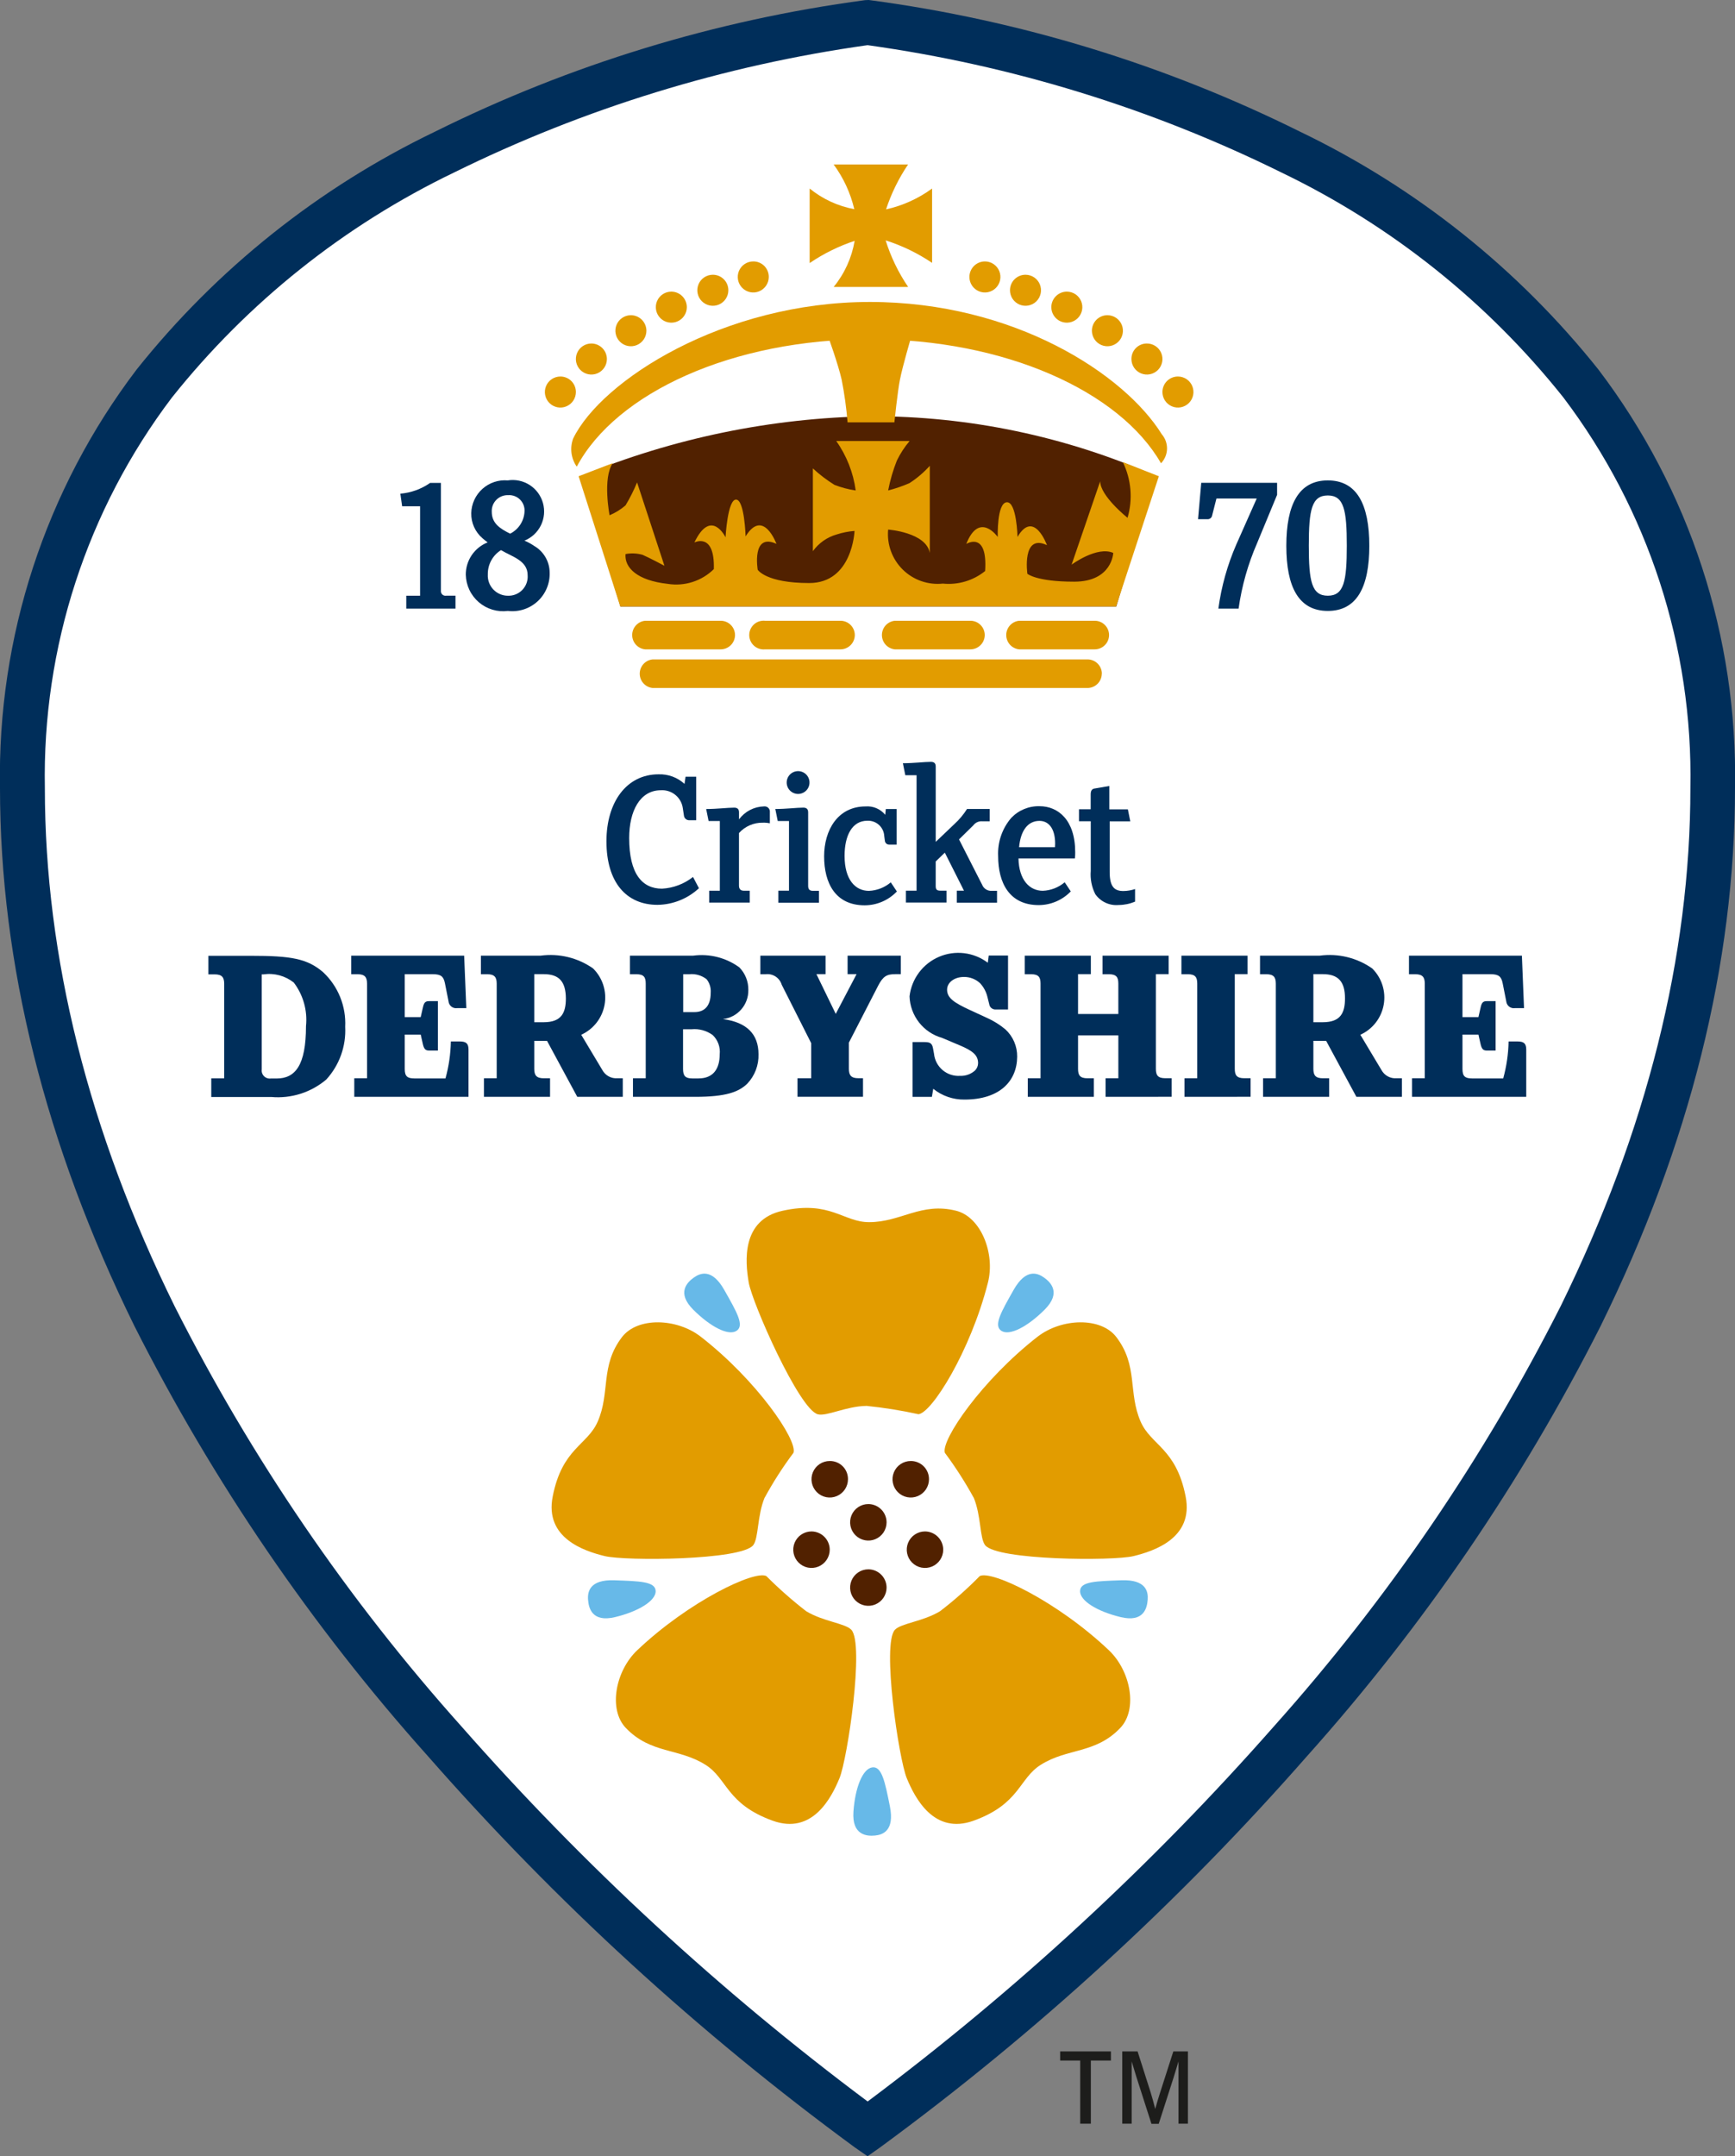<svg width="826" height="1026" viewBox="0 0 826 1026" fill="none" xmlns="http://www.w3.org/2000/svg">
<rect x="0" y="0" width="826" height="1026" fill="#808080" stroke="none"/>
<g clip-path="url(#clip0_27_331)">
<path d="M413.102 10.713C413.102 10.713 815.427 53.352 815.427 374.943C815.427 734.265 413.102 1013.03 413.102 1013.03C413.102 1013.03 10.777 734.299 10.777 374.943C10.709 53.335 413.034 10.713 413.102 10.713Z" fill="white"/>
<path d="M413.034 1026L406.957 1021.8C332.69 967.361 264.58 904.979 203.837 835.763C148.453 773.896 101.428 705.025 63.965 630.913C21.486 544.626 -0.001 458.485 -0.001 374.883C-1.296 303.102 21.62 232.977 65.051 175.822C103.267 127.907 151.797 89.233 207.025 62.68C271.416 30.715 340.625 9.562 411.88 0.068L413.546 0L414.128 0.068C485.382 9.562 554.591 30.715 618.982 62.68C674.211 89.233 722.74 127.907 760.957 175.822C804.412 232.977 827.328 303.122 825.999 374.917C825.999 458.519 804.512 544.661 762.034 630.947C724.561 705.048 677.526 773.908 622.136 835.763C561.392 904.976 493.283 967.355 419.016 1021.79L413.034 1026ZM413.034 21.495C344.602 31.087 278.14 51.542 216.153 82.089C163.912 107.226 118.008 143.82 81.854 189.152C41.396 242.561 20.086 308.038 21.358 375.037C21.358 455.313 42.128 538.342 83.153 621.585C119.774 694.006 165.752 761.298 219.905 821.732C277.947 887.672 342.682 947.398 413.068 999.948C483.56 947.27 548.405 887.425 606.563 821.373C660.608 760.926 706.513 693.665 743.11 621.303C783.991 538.06 804.76 455.176 804.76 374.977C806.032 307.978 784.723 242.501 744.264 189.092C708.131 143.74 662.221 107.142 609.965 82.029C547.974 51.461 481.487 31.024 413.034 21.495Z" fill="#002E5A"/>
<path d="M528.888 976.128V980.471H519.332V1010.52H514.264V980.471H504.717V976.128H528.888Z" fill="#1D1D1B"/>
<path d="M541.589 976.128L547.811 995.673C548.538 998.059 549.256 1000.6 549.982 1003.49C550.7 1000.89 551.473 998.307 552.298 995.742L558.597 976.128H565.546V1010.51H561.059V980.899C559.76 985.242 558.965 987.739 558.743 988.5L551.649 1010.58H548.179L541.085 988.5C540.58 986.79 539.786 984.302 538.768 980.899V1010.51H534.281V976.128H541.589Z" fill="#1D1D1B"/>
<path d="M412.307 668.986C402.829 669.131 393.564 674.056 389.367 672.97C380.47 670.653 358.111 620.054 356.444 610.213C354.777 600.372 352.829 580.459 372.581 576.116C395.376 571.123 401.453 581.545 413.752 581.545C428.948 581.545 438.538 571.918 455.213 576.116C467.008 579.083 473.88 596.456 470.333 610.316C462.008 643.037 443.564 672.355 437.265 672.928C429.027 671.116 420.691 669.785 412.299 668.943" fill="#E29C00"/>
<path d="M364.043 712.566C360.427 721.321 361.222 731.752 358.615 735.223C352.974 742.465 297.692 742.824 287.923 740.439C278.154 738.053 259.196 731.889 263.137 712.061C267.624 689.113 279.632 687.736 284.555 676.45C290.632 662.557 285.641 649.886 296.137 636.206C303.59 626.578 322.188 627.228 333.547 635.992C360.248 656.691 379.786 685.283 377.76 691.293C372.695 698.047 368.124 705.16 364.085 712.574" fill="#E29C00"/>
<path d="M463.546 712.566C467.162 721.321 466.367 731.752 468.973 735.223C474.615 742.465 529.974 742.824 539.666 740.439C549.358 738.053 568.392 731.889 564.452 712.061C559.965 689.113 547.956 687.736 543.033 676.45C536.956 662.557 541.948 649.886 531.452 636.206C524.068 626.578 505.401 627.228 494.042 635.992C467.409 656.691 447.888 685.283 449.828 691.293C454.868 698.065 459.437 705.176 463.503 712.574" fill="#E29C00"/>
<path d="M447.547 766.661C439.445 771.586 429.026 772.381 426.06 775.493C419.761 782.154 427.872 836.874 431.701 846.142C435.53 855.41 444.581 873.211 463.539 866.337C485.539 858.377 485.034 846.356 495.453 839.772C508.274 831.667 521.505 834.642 533.368 822.185C541.761 813.353 538.291 795.039 527.872 785.198C503.342 761.959 472.086 747.048 466.436 749.946C460.546 755.963 454.234 761.544 447.547 766.661Z" fill="#E29C00"/>
<path d="M383.803 766.661C391.906 771.586 402.324 772.381 405.299 775.493C411.589 782.154 403.487 836.874 399.658 846.142C395.829 855.41 386.777 873.211 367.82 866.337C345.82 858.377 346.333 846.356 335.906 839.772C323.085 831.667 309.854 834.642 297.914 822.185C289.521 813.353 292.991 795.039 303.41 785.198C327.94 761.959 359.205 747.048 364.846 749.946C370.8 755.921 377.132 761.499 383.803 766.661Z" fill="#E29C00"/>
<path d="M350.658 633.239C346.752 635.804 338.137 631.281 330.034 623.175C321.932 615.07 327.282 610.077 330.325 607.905C333.367 605.733 338.94 603.416 344.795 613.77C350.65 624.124 354.564 630.708 350.658 633.239Z" fill="#67B9E8"/>
<path d="M476.708 633.239C480.614 635.804 489.23 631.281 497.332 623.175C505.435 615.07 500.085 610.077 497.042 607.905C493.999 605.733 488.435 603.416 482.572 613.77C476.708 624.124 472.871 630.708 476.708 633.239Z" fill="#67B9E8"/>
<path d="M514.196 757.085C514.127 761.719 522.375 766.781 533.512 769.466C544.649 772.15 546.102 764.977 546.392 761.215C546.683 757.453 545.743 751.519 533.871 751.947C521.999 752.374 514.264 752.451 514.213 757.077" fill="#67B9E8"/>
<path d="M415.282 840.977C410.65 841.627 407.103 850.673 406.308 862.045C405.513 873.416 412.821 873.767 416.564 873.407C420.308 873.048 425.966 871.09 423.658 859.514C421.351 847.937 419.821 840.328 415.265 840.986" fill="#67B9E8"/>
<path d="M312.162 757.085C312.231 761.719 303.983 766.781 292.846 769.466C281.709 772.15 280.256 764.977 279.966 761.215C279.675 757.453 280.692 751.519 292.487 751.947C304.282 752.374 312.026 752.451 312.145 757.077" fill="#67B9E8"/>
<path d="M422.084 724.365C422.084 726.083 421.575 727.762 420.621 729.191C419.667 730.619 418.31 731.733 416.724 732.39C415.137 733.048 413.391 733.22 411.706 732.884C410.022 732.549 408.475 731.722 407.26 730.507C406.046 729.292 405.219 727.744 404.884 726.059C404.549 724.374 404.721 722.628 405.378 721.04C406.035 719.453 407.148 718.096 408.576 717.142C410.004 716.187 411.683 715.678 413.401 715.678C415.702 715.685 417.906 716.602 419.533 718.23C421.16 719.857 422.078 722.063 422.084 724.365Z" fill="#512100"/>
<path d="M422.084 755.418C422.084 757.136 421.575 758.816 420.621 760.244C419.667 761.673 418.31 762.786 416.724 763.444C415.137 764.101 413.391 764.273 411.706 763.938C410.022 763.603 408.475 762.776 407.26 761.561C406.046 760.346 405.219 758.798 404.884 757.113C404.549 755.428 404.721 753.681 405.378 752.094C406.035 750.507 407.148 749.15 408.576 748.195C410.004 747.241 411.683 746.731 413.401 746.731C415.702 746.738 417.906 747.656 419.533 749.283C421.16 750.911 422.078 753.116 422.084 755.418Z" fill="#512100"/>
<path d="M442.274 703.878C442.274 705.597 441.764 707.276 440.81 708.705C439.856 710.133 438.5 711.247 436.913 711.904C435.326 712.562 433.58 712.734 431.896 712.398C430.211 712.063 428.664 711.236 427.45 710.021C426.235 708.806 425.408 707.258 425.073 705.573C424.738 703.888 424.91 702.142 425.567 700.554C426.225 698.967 427.338 697.61 428.766 696.656C430.194 695.701 431.873 695.192 433.59 695.192C434.733 695.183 435.866 695.401 436.924 695.834C437.982 696.268 438.942 696.907 439.751 697.716C440.559 698.524 441.198 699.485 441.631 700.543C442.065 701.601 442.283 702.735 442.274 703.878Z" fill="#512100"/>
<path d="M403.702 703.878C403.702 705.596 403.192 707.276 402.238 708.704C401.284 710.133 399.928 711.246 398.341 711.904C396.754 712.561 395.008 712.733 393.324 712.398C391.639 712.063 390.092 711.236 388.877 710.021C387.663 708.806 386.836 707.258 386.501 705.573C386.166 703.888 386.338 702.141 386.995 700.554C387.652 698.967 388.765 697.61 390.193 696.656C391.621 695.701 393.3 695.192 395.018 695.192C396.163 695.173 397.301 695.385 398.363 695.815C399.425 696.245 400.389 696.884 401.199 697.695C402.009 698.505 402.648 699.47 403.078 700.532C403.508 701.595 403.72 702.732 403.702 703.878Z" fill="#512100"/>
<path d="M395.016 737.395C395.016 739.113 394.507 740.792 393.552 742.221C392.598 743.649 391.242 744.763 389.655 745.42C388.069 746.078 386.323 746.25 384.638 745.915C382.954 745.58 381.406 744.752 380.192 743.537C378.977 742.322 378.15 740.775 377.815 739.09C377.48 737.404 377.652 735.658 378.309 734.071C378.967 732.483 380.08 731.127 381.508 730.172C382.936 729.218 384.615 728.708 386.332 728.708C388.633 728.715 390.838 729.632 392.465 731.26C394.092 732.887 395.009 735.093 395.016 737.395Z" fill="#512100"/>
<path d="M449.051 737.395C449.051 739.113 448.542 740.792 447.588 742.221C446.633 743.649 445.277 744.763 443.69 745.42C442.104 746.078 440.358 746.25 438.673 745.915C436.989 745.58 435.441 744.752 434.227 743.537C433.013 742.322 432.186 740.775 431.85 739.09C431.515 737.404 431.687 735.658 432.345 734.071C433.002 732.483 434.115 731.127 435.543 730.172C436.971 729.218 438.65 728.708 440.367 728.708C442.668 728.715 444.873 729.632 446.5 731.26C448.127 732.887 449.044 735.093 449.051 737.395Z" fill="#512100"/>
<path d="M276.631 226.498C320.425 208.481 367.207 198.833 414.554 198.052C461.293 197.96 507.534 207.649 550.306 226.498L531.417 288.597H295.374L276.631 226.498Z" fill="#512100"/>
<path d="M428.478 180.457C427.324 186.177 425.803 200.977 425.803 200.977H403.512C402.957 194.149 402.015 187.358 400.692 180.636C398.982 173.112 394.256 160.116 394.256 160.116H433.905C433.837 160.048 429.564 174.814 428.478 180.525" fill="#E29C00"/>
<path d="M275.469 226.61L295.298 288.571H531.341L551.708 226.61L534.563 219.881C538.585 228.128 539.384 237.58 536.802 246.386C536.802 246.386 523.776 236.032 523.776 229.012L510.17 268.676C510.17 268.676 522.255 259.698 529.999 263.101C529.999 263.101 529.494 276.781 511.4 276.781C493.306 276.781 489.11 273.019 489.11 273.019C489.11 273.019 486.358 253.696 498.443 259.407C498.443 259.407 492.221 242.179 484.409 255.5C484.409 255.5 484.05 238.631 479.281 238.999C474.511 239.366 475.007 255.5 475.007 255.5C475.007 255.5 466.255 243.051 460.024 258.826C460.024 258.826 470.281 252.379 468.999 271.711C463.341 276.276 456.112 278.427 448.879 277.696C445.398 278.066 441.879 277.659 438.574 276.504C435.27 275.349 432.263 273.474 429.771 271.015C427.278 268.556 425.363 265.575 424.162 262.285C422.961 258.996 422.506 255.481 422.828 251.995C422.828 251.995 440.922 253.294 442.657 263.11V221.651C439.802 224.815 436.543 227.589 432.964 229.901C429.685 231.323 426.298 232.484 422.836 233.373C423.768 228.526 425.15 223.777 426.964 219.188C428.59 215.833 430.631 212.696 433.041 209.852H398.118C403.065 216.829 406.244 224.903 407.383 233.381C403.917 232.877 400.519 231.979 397.255 230.705C393.597 228.43 390.163 225.814 386.999 222.89V262.263C389.779 258.404 393.782 255.599 398.358 254.303C401.106 253.416 403.949 252.857 406.828 252.636C406.828 252.636 405.888 277.431 385.264 277.431C364.64 277.431 360.734 271.129 360.734 271.129C360.734 271.129 357.691 253.286 369.657 258.783C369.657 258.783 363.358 241.632 354.964 255.235C354.964 255.235 354.46 237.716 350.409 237.716C346.358 237.716 345.417 255.671 345.417 255.671C345.417 255.671 338.58 241.487 330.58 258.133C330.58 258.133 340.349 253.063 339.845 270.805C336.995 273.61 333.527 275.707 329.719 276.926C325.911 278.145 321.87 278.453 317.922 277.824C303.306 276.234 297.229 270.078 297.802 263.64C300.494 263.124 303.269 263.247 305.905 263.999C308.947 265.298 316.323 269.214 316.323 269.214L303.298 229.551C301.747 233.328 299.91 236.981 297.802 240.478C295.533 242.436 292.968 244.023 290.204 245.18C290.204 245.18 286.785 227.516 291.725 220.385L275.469 226.61Z" fill="#E29C00"/>
<path d="M553.119 206.663C535.316 177.995 482.786 143.684 414.119 143.684C344.435 143.684 286.333 181.039 272.871 208.664C272.052 210.867 271.78 213.237 272.078 215.569C272.376 217.901 273.234 220.126 274.581 222.053C293.384 186.87 348.752 161.391 414.093 161.391C478.418 161.391 533.128 186.186 552.734 220.454C554.507 218.609 555.526 216.169 555.593 213.611C555.659 211.053 554.768 208.563 553.093 206.629" fill="#E29C00"/>
<path d="M274.17 186.544C274.17 188.005 273.737 189.434 272.925 190.649C272.114 191.863 270.96 192.81 269.611 193.369C268.262 193.928 266.777 194.075 265.344 193.79C263.912 193.505 262.596 192.801 261.563 191.768C260.531 190.735 259.827 189.419 259.542 187.986C259.257 186.553 259.404 185.067 259.963 183.717C260.521 182.368 261.468 181.214 262.682 180.402C263.897 179.59 265.324 179.157 266.785 179.157C267.755 179.155 268.717 179.345 269.614 179.715C270.511 180.085 271.326 180.629 272.012 181.316C272.698 182.002 273.242 182.818 273.612 183.715C273.982 184.612 274.172 185.574 274.17 186.544Z" fill="#E29C00"/>
<path d="M288.929 170.838C288.929 172.299 288.496 173.728 287.685 174.942C286.873 176.157 285.72 177.104 284.371 177.663C283.021 178.222 281.537 178.369 280.104 178.084C278.672 177.799 277.356 177.095 276.323 176.062C275.29 175.029 274.587 173.713 274.302 172.28C274.017 170.847 274.163 169.361 274.722 168.011C275.281 166.662 276.228 165.508 277.442 164.696C278.656 163.884 280.084 163.451 281.545 163.451C283.501 163.458 285.376 164.238 286.759 165.622C288.142 167.006 288.923 168.881 288.929 170.838Z" fill="#E29C00"/>
<path d="M307.742 157.372C307.742 158.833 307.309 160.261 306.497 161.476C305.686 162.691 304.533 163.637 303.183 164.196C301.834 164.756 300.349 164.902 298.917 164.617C297.484 164.332 296.168 163.628 295.136 162.595C294.103 161.562 293.399 160.246 293.115 158.813C292.83 157.38 292.976 155.894 293.535 154.545C294.094 153.195 295.04 152.041 296.255 151.229C297.469 150.418 298.897 149.984 300.357 149.984C302.314 149.991 304.188 150.772 305.572 152.156C306.955 153.539 307.735 155.414 307.742 157.372Z" fill="#E29C00"/>
<path d="M326.99 146.154C326.99 147.615 326.557 149.043 325.745 150.258C324.934 151.473 323.781 152.42 322.431 152.979C321.082 153.538 319.597 153.684 318.165 153.399C316.732 153.114 315.416 152.41 314.384 151.377C313.351 150.344 312.648 149.028 312.363 147.595C312.078 146.162 312.224 144.677 312.783 143.327C313.342 141.977 314.288 140.823 315.503 140.012C316.717 139.2 318.145 138.767 319.605 138.767C321.562 138.773 323.436 139.554 324.82 140.938C326.203 142.322 326.983 144.197 326.99 146.154Z" fill="#E29C00"/>
<path d="M346.752 138.117C346.752 139.578 346.319 141.006 345.507 142.221C344.696 143.436 343.542 144.382 342.193 144.942C340.844 145.501 339.359 145.647 337.926 145.362C336.494 145.077 335.178 144.373 334.145 143.34C333.113 142.307 332.409 140.991 332.124 139.558C331.839 138.125 331.986 136.64 332.545 135.29C333.103 133.94 334.05 132.786 335.264 131.974C336.479 131.163 337.907 130.73 339.367 130.73C340.337 130.727 341.299 130.917 342.196 131.287C343.093 131.658 343.908 132.202 344.594 132.888C345.28 133.575 345.824 134.39 346.194 135.287C346.564 136.184 346.754 137.146 346.752 138.117Z" fill="#E29C00"/>
<path d="M365.998 131.781C365.998 133.242 365.565 134.67 364.753 135.885C363.942 137.1 362.788 138.047 361.439 138.606C360.09 139.165 358.605 139.311 357.172 139.026C355.74 138.741 354.424 138.038 353.391 137.005C352.359 135.972 351.655 134.655 351.37 133.222C351.085 131.789 351.232 130.304 351.791 128.954C352.35 127.604 353.296 126.451 354.51 125.639C355.725 124.827 357.153 124.394 358.613 124.394C359.585 124.385 360.55 124.57 361.45 124.938C362.35 125.306 363.168 125.849 363.855 126.537C364.543 127.225 365.086 128.043 365.454 128.943C365.822 129.844 366.007 130.808 365.998 131.781Z" fill="#E29C00"/>
<path d="M553.408 186.544C553.408 188.005 553.841 189.434 554.653 190.649C555.464 191.863 556.618 192.81 557.967 193.369C559.316 193.928 560.801 194.075 562.233 193.79C563.666 193.505 564.982 192.801 566.015 191.768C567.047 190.735 567.751 189.419 568.036 187.986C568.32 186.553 568.174 185.067 567.615 183.717C567.056 182.368 566.11 181.214 564.895 180.402C563.681 179.59 562.253 179.157 560.793 179.157C559.822 179.155 558.861 179.345 557.964 179.715C557.067 180.085 556.252 180.629 555.566 181.316C554.88 182.002 554.336 182.818 553.966 183.715C553.595 184.612 553.406 185.574 553.408 186.544Z" fill="#E29C00"/>
<path d="M538.649 170.838C538.649 172.299 539.082 173.727 539.893 174.942C540.705 176.157 541.858 177.103 543.207 177.663C544.557 178.222 546.042 178.368 547.474 178.083C548.907 177.798 550.222 177.094 551.255 176.061C552.288 175.028 552.991 173.712 553.276 172.279C553.561 170.846 553.415 169.361 552.856 168.011C552.297 166.661 551.35 165.507 550.136 164.695C548.922 163.884 547.494 163.451 546.033 163.451C545.061 163.441 544.097 163.626 543.197 163.994C542.297 164.362 541.479 164.906 540.791 165.594C540.104 166.282 539.56 167.1 539.192 168C538.824 168.9 538.64 169.865 538.649 170.838Z" fill="#E29C00"/>
<path d="M519.836 157.372C519.836 158.833 520.269 160.261 521.08 161.476C521.892 162.691 523.045 163.637 524.395 164.196C525.744 164.756 527.229 164.902 528.661 164.617C530.094 164.332 531.41 163.628 532.442 162.595C533.475 161.562 534.178 160.246 534.463 158.813C534.748 157.38 534.602 155.894 534.043 154.545C533.484 153.195 532.538 152.041 531.323 151.229C530.109 150.418 528.681 149.984 527.221 149.984C526.25 149.982 525.289 150.172 524.392 150.542C523.495 150.913 522.68 151.457 521.994 152.143C521.308 152.829 520.764 153.645 520.393 154.542C520.023 155.439 519.834 156.401 519.836 157.372Z" fill="#E29C00"/>
<path d="M500.512 146.154C500.512 147.615 500.945 149.043 501.756 150.258C502.568 151.473 503.721 152.42 505.07 152.979C506.42 153.538 507.905 153.684 509.337 153.399C510.769 153.114 512.085 152.41 513.118 151.377C514.151 150.344 514.854 149.028 515.139 147.595C515.424 146.162 515.278 144.677 514.719 143.327C514.16 141.977 513.213 140.823 511.999 140.012C510.785 139.2 509.357 138.767 507.896 138.767C505.94 138.773 504.066 139.554 502.682 140.938C501.299 142.322 500.518 144.197 500.512 146.154Z" fill="#E29C00"/>
<path d="M480.836 138.117C480.836 139.578 481.269 141.006 482.08 142.221C482.892 143.436 484.045 144.382 485.395 144.942C486.744 145.501 488.229 145.647 489.661 145.362C491.094 145.077 492.41 144.373 493.442 143.34C494.475 142.307 495.178 140.991 495.463 139.558C495.748 138.125 495.602 136.64 495.043 135.29C494.484 133.94 493.538 132.786 492.323 131.974C491.109 131.163 489.681 130.73 488.221 130.73C487.25 130.727 486.289 130.917 485.392 131.287C484.495 131.658 483.68 132.202 482.994 132.888C482.308 133.575 481.764 134.39 481.393 135.287C481.023 136.184 480.834 137.146 480.836 138.117Z" fill="#E29C00"/>
<path d="M461.512 131.782C461.512 133.243 461.945 134.671 462.756 135.886C463.568 137.101 464.721 138.047 466.07 138.607C467.42 139.166 468.904 139.312 470.337 139.027C471.769 138.742 473.085 138.038 474.118 137.005C475.151 135.972 475.854 134.656 476.139 133.223C476.424 131.79 476.278 130.305 475.719 128.955C475.16 127.605 474.213 126.451 472.999 125.64C471.785 124.828 470.357 124.395 468.896 124.395C466.94 124.401 465.066 125.182 463.682 126.566C462.299 127.95 461.518 129.825 461.512 131.782Z" fill="#E29C00"/>
<path d="M443.752 89.707C437.21 94.496 429.744 97.874 421.828 99.625C424.328 92.051 427.859 84.858 432.324 78.25H396.871C401.555 84.605 404.902 91.845 406.709 99.531C398.916 98.087 391.61 94.71 385.461 89.707V125.172C392.08 120.679 399.287 117.123 406.88 114.605C405.503 122.655 402.063 130.211 396.897 136.535H432.35C427.71 129.718 424.101 122.254 421.64 114.382C429.484 116.877 436.93 120.481 443.752 125.087V89.707Z" fill="#E29C00"/>
<path d="M349.931 302.141C349.931 303.955 349.21 305.695 347.928 306.977C346.646 308.26 344.907 308.981 343.093 308.981H307.127C305.441 308.811 303.877 308.021 302.74 306.764C301.602 305.506 300.973 303.871 300.973 302.175C300.973 300.479 301.602 298.844 302.74 297.586C303.877 296.329 305.441 295.539 307.127 295.369H343.093C344.907 295.369 346.646 296.09 347.928 297.373C349.21 298.655 349.931 300.395 349.931 302.209" fill="#E29C00"/>
<path d="M524.538 320.531C524.538 322.345 523.817 324.085 522.535 325.368C521.253 326.651 519.514 327.371 517.7 327.371H310.717C309.03 327.202 307.467 326.412 306.329 325.154C305.192 323.897 304.563 322.261 304.562 320.566C304.563 318.87 305.192 317.234 306.329 315.977C307.467 314.719 309.03 313.929 310.717 313.76H517.743C519.556 313.76 521.295 314.48 522.578 315.763C523.86 317.046 524.58 318.786 524.58 320.6" fill="#E29C00"/>
<path d="M406.957 302.141C406.957 303.955 406.236 305.695 404.954 306.977C403.672 308.26 401.933 308.981 400.119 308.981H364.222C363.271 309.076 362.311 308.971 361.403 308.673C360.495 308.374 359.66 307.889 358.952 307.247C358.243 306.606 357.677 305.823 357.289 304.95C356.901 304.076 356.701 303.131 356.701 302.175C356.701 301.219 356.901 300.274 357.289 299.4C357.677 298.527 358.243 297.744 358.952 297.103C359.66 296.461 360.495 295.976 361.403 295.677C362.311 295.379 363.271 295.274 364.222 295.369H400.119C401.933 295.369 403.672 296.09 404.954 297.373C406.236 298.655 406.957 300.395 406.957 302.209" fill="#E29C00"/>
<path d="M468.819 302.141C468.819 303.955 468.099 305.695 466.817 306.977C465.534 308.26 463.795 308.981 461.982 308.981H426.016C424.329 308.811 422.766 308.021 421.628 306.764C420.491 305.506 419.861 303.871 419.861 302.175C419.861 300.479 420.491 298.844 421.628 297.586C422.766 296.329 424.329 295.539 426.016 295.369H461.982C463.795 295.369 465.534 296.09 466.817 297.373C468.099 298.655 468.819 300.395 468.819 302.209" fill="#E29C00"/>
<path d="M528.007 302.141C528.007 303.955 527.287 305.695 526.004 306.977C524.722 308.26 522.983 308.981 521.169 308.981H485.204C483.517 308.811 481.953 308.021 480.816 306.764C479.679 305.506 479.049 303.871 479.049 302.175C479.049 300.479 479.679 298.844 480.816 297.586C481.953 296.329 483.517 295.539 485.204 295.369H521.169C522.983 295.369 524.722 296.09 526.004 297.373C527.287 298.655 528.007 300.395 528.007 302.209" fill="#E29C00"/>
<path d="M313.033 430.553C298.272 430.553 288.717 419.985 288.717 400.294C288.717 381.621 298.341 368.445 313.503 368.445C318.067 368.277 322.514 369.914 325.879 373.003L326.383 369.583H331.452V390.282H328.409C328.07 390.325 327.726 390.298 327.398 390.203C327.07 390.108 326.764 389.948 326.5 389.731C326.236 389.514 326.019 389.245 325.863 388.942C325.706 388.638 325.613 388.306 325.589 387.965L325.084 384.639C324.761 382.136 323.495 379.851 321.544 378.251C319.593 376.651 317.105 375.856 314.589 376.029C304.674 376.029 299.537 385.947 299.537 398.755C299.537 415.983 305.836 422.858 315.17 422.858C320.547 422.568 325.703 420.62 329.93 417.283L332.751 422.644C327.386 427.634 320.359 430.453 313.033 430.553Z" fill="#002E5A"/>
<path d="M363.101 391.471C360.976 391.433 358.868 391.853 356.92 392.702C354.971 393.552 353.229 394.812 351.811 396.395V421.37C351.811 423.037 352.606 423.832 354.127 423.832H356.947V429.475H337.631V423.832H342.7V390.675H337.349L336.195 384.955C341.324 384.955 346.4 384.306 349.512 384.306C351.033 384.306 351.828 384.955 351.828 386.546V389.872C353.209 388.013 354.995 386.493 357.05 385.426C359.106 384.359 361.376 383.775 363.691 383.716C364.068 383.664 364.451 383.699 364.812 383.818C365.173 383.937 365.502 384.137 365.775 384.402C366.047 384.668 366.254 384.992 366.382 385.35C366.51 385.708 366.554 386.091 366.512 386.469V391.761C365.391 391.526 364.246 391.429 363.101 391.471Z" fill="#002E5A"/>
<path d="M370.554 429.467V423.824H375.622V390.667H370.263L369.109 384.947C374.238 384.947 379.314 384.297 382.426 384.297C383.947 384.297 384.742 384.947 384.742 386.538V421.43C384.742 423.097 385.323 423.892 387.058 423.892H389.879V429.535H370.562L370.554 429.467ZM379.956 377.782C378.516 377.782 377.136 377.21 376.118 376.192C375.1 375.174 374.528 373.793 374.528 372.353C374.528 370.913 375.1 369.532 376.118 368.514C377.136 367.496 378.516 366.924 379.956 366.924C381.395 366.924 382.775 367.496 383.793 368.514C384.811 369.532 385.383 370.913 385.383 372.353C385.383 373.793 384.811 375.174 383.793 376.192C382.775 377.21 381.395 377.782 379.956 377.782Z" fill="#002E5A"/>
<path d="M411.666 430.774C397.7 430.774 392.35 420.207 392.35 407.467C392.35 395.087 398.786 383.724 412.102 383.724C413.863 383.586 415.632 383.876 417.257 384.57C418.882 385.264 420.316 386.34 421.435 387.708L421.726 384.955H426.854V401.893H423.435C423.169 401.914 422.901 401.881 422.647 401.798C422.393 401.714 422.158 401.581 421.956 401.406C421.754 401.231 421.589 401.018 421.47 400.778C421.352 400.539 421.281 400.278 421.264 400.012L420.974 397.84C420.874 395.806 419.972 393.894 418.466 392.524C416.96 391.154 414.973 390.437 412.939 390.53C405.632 390.53 402.085 397.626 402.085 407.253C402.085 418.616 407.213 423.9 413.666 423.9C417.494 423.751 421.162 422.324 424.085 419.848L426.982 424.191C425.005 426.265 422.629 427.918 419.997 429.049C417.365 430.181 414.531 430.768 411.666 430.774Z" fill="#002E5A"/>
<path d="M455.512 429.467V423.815H458.931L449.812 405.715L445.47 409.913V421.644C445.47 423.311 446.051 423.815 447.786 423.815H450.606V429.458H431.29V423.815H436.359V368.881H431L429.846 363.162C434.974 363.162 440.051 362.512 443.162 362.512C444.683 362.512 445.478 363.162 445.478 364.752V400.585L454.453 392.035C456.735 389.943 458.73 387.556 460.384 384.938H471.17V390.804H467.752C466.927 390.716 466.094 390.843 465.333 391.172C464.572 391.502 463.91 392.023 463.41 392.685L456.572 399.414L467.572 420.985C467.931 421.902 468.575 422.679 469.409 423.201C470.244 423.723 471.224 423.962 472.205 423.884H474.666V429.527H455.564L455.512 429.467Z" fill="#002E5A"/>
<path d="M511.726 408.477H484.88C485.093 418.737 490.162 423.867 496.461 423.867C500.289 423.718 503.957 422.291 506.88 419.814L509.777 424.157C507.798 426.21 505.428 427.845 502.805 428.964C500.183 430.083 497.363 430.664 494.512 430.673C480.546 430.673 475.196 420.105 475.196 407.365C474.878 400.737 477.104 394.237 481.418 389.196C483.156 387.369 485.258 385.928 487.589 384.967C489.921 384.007 492.428 383.548 494.948 383.622C503.7 383.622 511.88 390.137 511.88 405.484C511.904 406.484 511.852 407.485 511.726 408.477ZM494.863 390.599C489.435 390.599 485.888 395.087 485.17 403.124H502.264C502.264 402.543 502.333 402.039 502.333 401.457C502.324 394.07 499.136 390.599 494.871 390.599H494.863Z" fill="#002E5A"/>
<path d="M532.572 430.629C530.433 430.823 528.281 430.451 526.331 429.551C524.381 428.65 522.702 427.253 521.461 425.499C519.718 422.068 518.967 418.219 519.29 414.384V390.786H513.684V385.066H519.256V378.047C519.256 376.337 519.76 375.482 520.966 375.225L528.128 373.994V385.109H536.957L538.111 390.829H528.299V414.932C528.299 421.951 530.538 423.977 534.812 423.977C536.707 423.959 538.588 423.642 540.384 423.037V429.022C537.912 430.069 535.257 430.615 532.572 430.629Z" fill="#002E5A"/>
<path d="M155.358 513.65C151.751 516.711 147.571 519.023 143.062 520.452C138.553 521.882 133.804 522.401 129.093 521.978H100.58V513.112H106.734V468.122C106.734 465.078 105.717 463.633 102.179 463.633H99.213V454.801H119.401C138.58 454.801 146.247 456.1 153.845 462.615C157.375 465.925 160.142 469.964 161.954 474.451C163.767 478.938 164.581 483.765 164.341 488.599C164.575 493.161 163.901 497.725 162.359 502.025C160.817 506.325 158.438 510.277 155.358 513.65ZM139.871 467.54C137.861 465.946 135.548 464.777 133.072 464.105C130.596 463.433 128.009 463.273 125.469 463.633H124.615V508.837C124.53 509.427 124.585 510.028 124.773 510.594C124.961 511.159 125.279 511.673 125.7 512.094C126.121 512.516 126.635 512.833 127.2 513.022C127.765 513.21 128.367 513.264 128.956 513.18H131.709C140.538 513.18 145.674 506.956 145.674 488.283C146.445 480.882 144.37 473.465 139.871 467.54Z" fill="#002E5A"/>
<path d="M168.665 521.91V513.078H174.742V468.053C174.742 465.01 173.725 463.565 170.187 463.565H167.221V454.732H220.981L221.998 479.707H217.657C217.17 479.777 216.674 479.748 216.198 479.621C215.723 479.493 215.279 479.27 214.893 478.965C214.507 478.661 214.186 478.28 213.952 477.848C213.717 477.415 213.573 476.939 213.528 476.449L211.819 467.831C211.169 464.65 209.939 463.556 206.033 463.556H192.691V483.973H200.289L201.375 479.194C201.956 476.629 202.819 476.372 204.563 476.372H208.469V499.902H204.563C202.853 499.902 201.998 499.543 201.375 497.081L200.289 492.301H192.691V508.657C192.691 512.129 193.922 513.146 197.246 513.146H212.084C213.67 507.414 214.531 501.505 214.648 495.559H218.922C221.964 495.559 223.05 496.568 223.05 499.466V521.91H168.665Z" fill="#002E5A"/>
<path d="M274.828 521.909L260.426 495.267H254.349V508.588C254.349 511.632 255.358 513.077 258.905 513.077H261.87V521.909H230.392V513.077H236.469V468.053C236.469 465.009 235.452 463.564 231.913 463.564H228.947V454.732H257.383C266.173 453.552 275.085 455.722 282.349 460.811C284.595 463.027 286.268 465.757 287.224 468.765C288.179 471.773 288.388 474.969 287.833 478.075C287.277 481.182 285.974 484.107 284.036 486.598C282.098 489.088 279.583 491.069 276.708 492.369L286.768 509.161C287.46 510.432 288.504 511.476 289.774 512.169C291.044 512.862 292.487 513.174 293.93 513.069H296.494V521.901L274.828 521.909ZM258.905 463.538H254.349V486.41H258.836C267.383 486.41 269.4 481.853 269.4 475.047C269.323 467.112 266.212 463.538 258.905 463.538Z" fill="#002E5A"/>
<path d="M355.795 515.608C351.666 519.66 345.444 521.909 331.008 521.909H301.342V513.077H307.419V468.053C307.419 465.009 306.564 463.564 302.931 463.564H299.889V454.732H329.991C337.768 453.693 345.646 455.689 351.991 460.306C353.382 461.731 354.476 463.417 355.209 465.268C355.943 467.119 356.302 469.097 356.265 471.088C356.324 474.481 355.119 477.776 352.886 480.331C350.653 482.886 347.549 484.519 344.179 484.913C355.538 486.435 361.111 492.078 361.111 501.637C361.191 504.201 360.762 506.756 359.85 509.154C358.937 511.552 357.559 513.746 355.795 515.608ZM336.401 465.949C334.082 464.134 331.153 463.28 328.222 463.564H325.256V481.587H330.615C335.102 481.587 338.359 479.022 338.359 472.319C338.524 470.026 337.826 467.754 336.401 465.949ZM339.299 492.514C336.396 490.394 332.816 489.415 329.239 489.761H325.188V508.656C325.188 511.914 326.273 513.145 329.53 513.145H332.572C339.666 513.145 342.632 508.443 342.632 501.705C342.822 500.02 342.619 498.314 342.041 496.719C341.463 495.125 340.525 493.686 339.299 492.514Z" fill="#002E5A"/>
<path d="M426.204 463.539C422.153 463.539 420.418 464.548 418.101 468.968L404.136 496.114V508.563C404.136 511.607 405.153 513.052 408.691 513.052H410.862V521.884H379.674V513.078H386.187V496.354L372.153 468.558C371.673 466.966 370.648 465.594 369.26 464.681C367.871 463.769 366.205 463.373 364.554 463.565H361.99V454.732H393.033V463.539H388.691L397.879 482.434L407.794 463.539H403.52V454.732H428.845V463.539H426.17H426.204Z" fill="#002E5A"/>
<path d="M459.204 523.209C453.788 523.295 448.514 521.48 444.298 518.079L443.648 521.917H434.46V495.849H440.101C442.853 495.849 443.793 496.43 444.229 499.038L444.665 501.423C444.971 504.447 446.44 507.233 448.763 509.193C451.085 511.152 454.079 512.131 457.11 511.923C459.719 512.031 462.267 511.11 464.204 509.358C465.113 508.429 465.63 507.186 465.648 505.886C465.648 501.979 462.896 499.901 456.605 497.276L448.503 493.856C444.159 492.634 440.317 490.06 437.533 486.508C434.748 482.955 433.166 478.609 433.016 474.097C433.485 470.007 435.026 466.113 437.484 462.81C439.942 459.507 443.228 456.912 447.011 455.288C450.793 453.664 454.937 453.069 459.024 453.563C463.11 454.057 466.993 455.622 470.281 458.1L470.717 454.68H479.905V480.33H474.118C473.359 480.398 472.604 480.169 472.011 479.69C471.417 479.212 471.033 478.522 470.939 477.765L470.084 474.345C469.503 471.946 468.327 469.732 466.665 467.907C464.575 465.928 461.799 464.836 458.922 464.863C454.434 464.863 450.887 467.428 450.887 470.942C450.887 474.995 454.58 477.244 461.383 480.424L469.708 484.263C472.946 485.692 475.967 487.568 478.682 489.838C480.465 491.487 481.882 493.492 482.841 495.723C483.801 497.955 484.283 500.362 484.255 502.791C484.169 514.522 475.845 523.209 459.204 523.209Z" fill="#002E5A"/>
<path d="M526.349 521.91V513.078H532.426V492.66H513.238V508.589C513.238 511.556 514.093 513.078 517.725 513.078H520.768V521.91H489.307V513.078H495.383V468.053C495.383 465.086 494.529 463.565 490.896 463.565H487.854V454.732H519.332V463.539H513.238V482.503H532.418V468.053C532.418 465.086 531.563 463.565 527.93 463.565H524.888V454.732H556.366V463.539H550.289V508.563C550.289 511.53 551.144 513.052 554.777 513.052H557.819V521.884L526.349 521.91Z" fill="#002E5A"/>
<path d="M563.906 521.91V513.078H569.983V468.053C569.983 465.086 569.128 463.565 565.496 463.565H562.453V454.732H593.932V463.539H587.855V508.563C587.855 511.53 588.71 513.052 592.342 513.052H595.385V521.884L563.906 521.91Z" fill="#002E5A"/>
<path d="M645.751 521.909L631.35 495.267H625.273V508.588C625.273 511.632 626.281 513.077 629.828 513.077H632.794V521.909H601.316V513.077H607.393V468.053C607.393 465.009 606.375 463.564 602.837 463.564H599.871V454.732H628.307C637.097 453.552 646.008 455.722 653.273 460.811C655.519 463.027 657.192 465.757 658.148 468.765C659.103 471.773 659.312 474.969 658.757 478.075C658.201 481.182 656.898 484.107 654.96 486.598C653.022 489.088 650.507 491.069 647.632 492.369L657.692 509.161C658.384 510.432 659.428 511.476 660.698 512.169C661.968 512.862 663.411 513.174 664.854 513.069H667.418V521.901L645.751 521.909ZM629.828 463.538H625.273V486.41H629.76C638.307 486.41 640.324 481.853 640.324 475.047C640.324 467.112 637.136 463.538 629.828 463.538Z" fill="#002E5A"/>
<path d="M672.23 521.91V513.078H678.307V468.053C678.307 465.01 677.289 463.565 673.751 463.565H670.785V454.732H724.546L725.563 479.707H721.221C720.734 479.777 720.238 479.748 719.763 479.621C719.288 479.493 718.844 479.27 718.457 478.965C718.071 478.661 717.751 478.28 717.516 477.848C717.282 477.415 717.138 476.939 717.093 476.449L715.383 467.831C714.734 464.65 713.503 463.556 709.597 463.556H696.255V483.973H703.853L704.939 479.194C705.52 476.629 706.383 476.372 708.127 476.372H712.033V499.902H708.127C706.418 499.902 705.563 499.543 704.939 497.081L703.853 492.301H696.255V508.657C696.255 512.129 697.486 513.146 700.811 513.146H715.648C717.234 507.414 718.095 501.505 718.212 495.559H722.486C725.529 495.559 726.614 496.568 726.614 499.466V521.91H672.23Z" fill="#002E5A"/>
<path d="M193.418 289.614V283.458H199.999V240.896H191.452L190.598 234.911C195.694 234.482 200.586 232.712 204.777 229.781H209.905V281.133C209.876 281.457 209.92 281.784 210.036 282.089C210.151 282.394 210.334 282.668 210.572 282.891C210.809 283.115 211.094 283.281 211.405 283.378C211.716 283.474 212.045 283.499 212.367 283.45H216.854V289.606L193.418 289.614Z" fill="#002E5A"/>
<path d="M241.795 290.7C239.324 291.018 236.813 290.813 234.426 290.098C232.039 289.383 229.829 288.174 227.939 286.55C226.049 284.925 224.522 282.921 223.456 280.668C222.39 278.415 221.81 275.963 221.752 273.471C221.732 270.154 222.716 266.907 224.576 264.16C226.436 261.413 229.084 259.294 232.171 258.081C231.313 257.478 230.491 256.824 229.71 256.124C227.985 254.65 226.61 252.812 225.683 250.742C224.756 248.672 224.301 246.421 224.351 244.154C224.404 241.969 224.904 239.819 225.82 237.836C226.735 235.852 228.047 234.077 229.674 232.62C231.3 231.162 233.208 230.053 235.28 229.36C237.351 228.668 239.542 228.406 241.718 228.593C245.35 228.012 249.069 228.791 252.164 230.779C255.259 232.767 257.514 235.826 258.498 239.371C259.482 242.916 259.126 246.7 257.499 250C255.872 253.3 253.087 255.884 249.675 257.261C251.28 257.911 252.808 258.737 254.231 259.723C256.48 261.007 258.353 262.86 259.661 265.096C260.969 267.332 261.666 269.872 261.684 272.463C261.766 275.024 261.294 277.573 260.3 279.936C259.306 282.298 257.814 284.417 255.925 286.149C254.036 287.881 251.796 289.184 249.357 289.97C246.919 290.755 244.339 291.004 241.795 290.7ZM238.539 261.749C236.575 262.969 234.962 264.678 233.858 266.709C232.753 268.74 232.196 271.023 232.239 273.335C232.162 274.643 232.354 275.953 232.804 277.184C233.254 278.414 233.951 279.54 234.854 280.49C235.756 281.44 236.844 282.194 238.05 282.706C239.255 283.218 240.553 283.477 241.863 283.466C243.14 283.504 244.411 283.272 245.593 282.786C246.774 282.299 247.84 281.569 248.721 280.643C249.601 279.717 250.277 278.616 250.703 277.411C251.13 276.206 251.298 274.925 251.197 273.651C251.197 266.666 243.633 264.862 238.496 261.749H238.539ZM242.009 235.621C240.959 235.568 239.909 235.736 238.928 236.114C237.948 236.492 237.057 237.071 236.313 237.815C235.57 238.558 234.991 239.45 234.613 240.431C234.235 241.412 234.067 242.462 234.12 243.512C234.12 248.942 237.88 251.472 242.872 253.935C244.827 252.953 246.489 251.472 247.69 249.642C248.891 247.812 249.587 245.698 249.71 243.512C249.798 242.467 249.659 241.414 249.304 240.427C248.949 239.439 248.385 238.54 247.651 237.79C246.917 237.04 246.03 236.458 245.05 236.082C244.071 235.706 243.022 235.546 241.974 235.612L242.009 235.621Z" fill="#002E5A"/>
<path d="M598.495 258.415C594.149 268.365 591.179 278.862 589.666 289.614H580.042C581.466 279.085 584.342 268.804 588.589 259.065L598.299 237.203H579.128L577.102 245.163C577.067 245.449 576.974 245.725 576.831 245.975C576.687 246.226 576.495 246.445 576.266 246.62C576.037 246.795 575.775 246.922 575.496 246.995C575.217 247.068 574.926 247.085 574.641 247.044H570.367L571.889 229.747H608V235.467L598.495 258.415Z" fill="#002E5A"/>
<path d="M632.145 290.7C618.324 290.7 612.393 279.405 612.393 259.715C612.393 240.024 618.324 228.593 632.145 228.593C645.965 228.593 651.897 239.956 651.897 259.715C651.897 279.474 645.897 290.7 632.145 290.7ZM632.145 235.758C624.452 235.758 623.102 242.598 623.102 259.646C623.102 276.695 624.478 283.458 632.145 283.458C639.811 283.458 641.187 276.618 641.187 259.646C641.187 242.675 639.82 235.758 632.145 235.758Z" fill="#002E5A"/>
</g>
<defs>
<clipPath id="clip0_27_331">
<rect width="826" height="1026" fill="white"/>
</clipPath>
</defs>
</svg>
